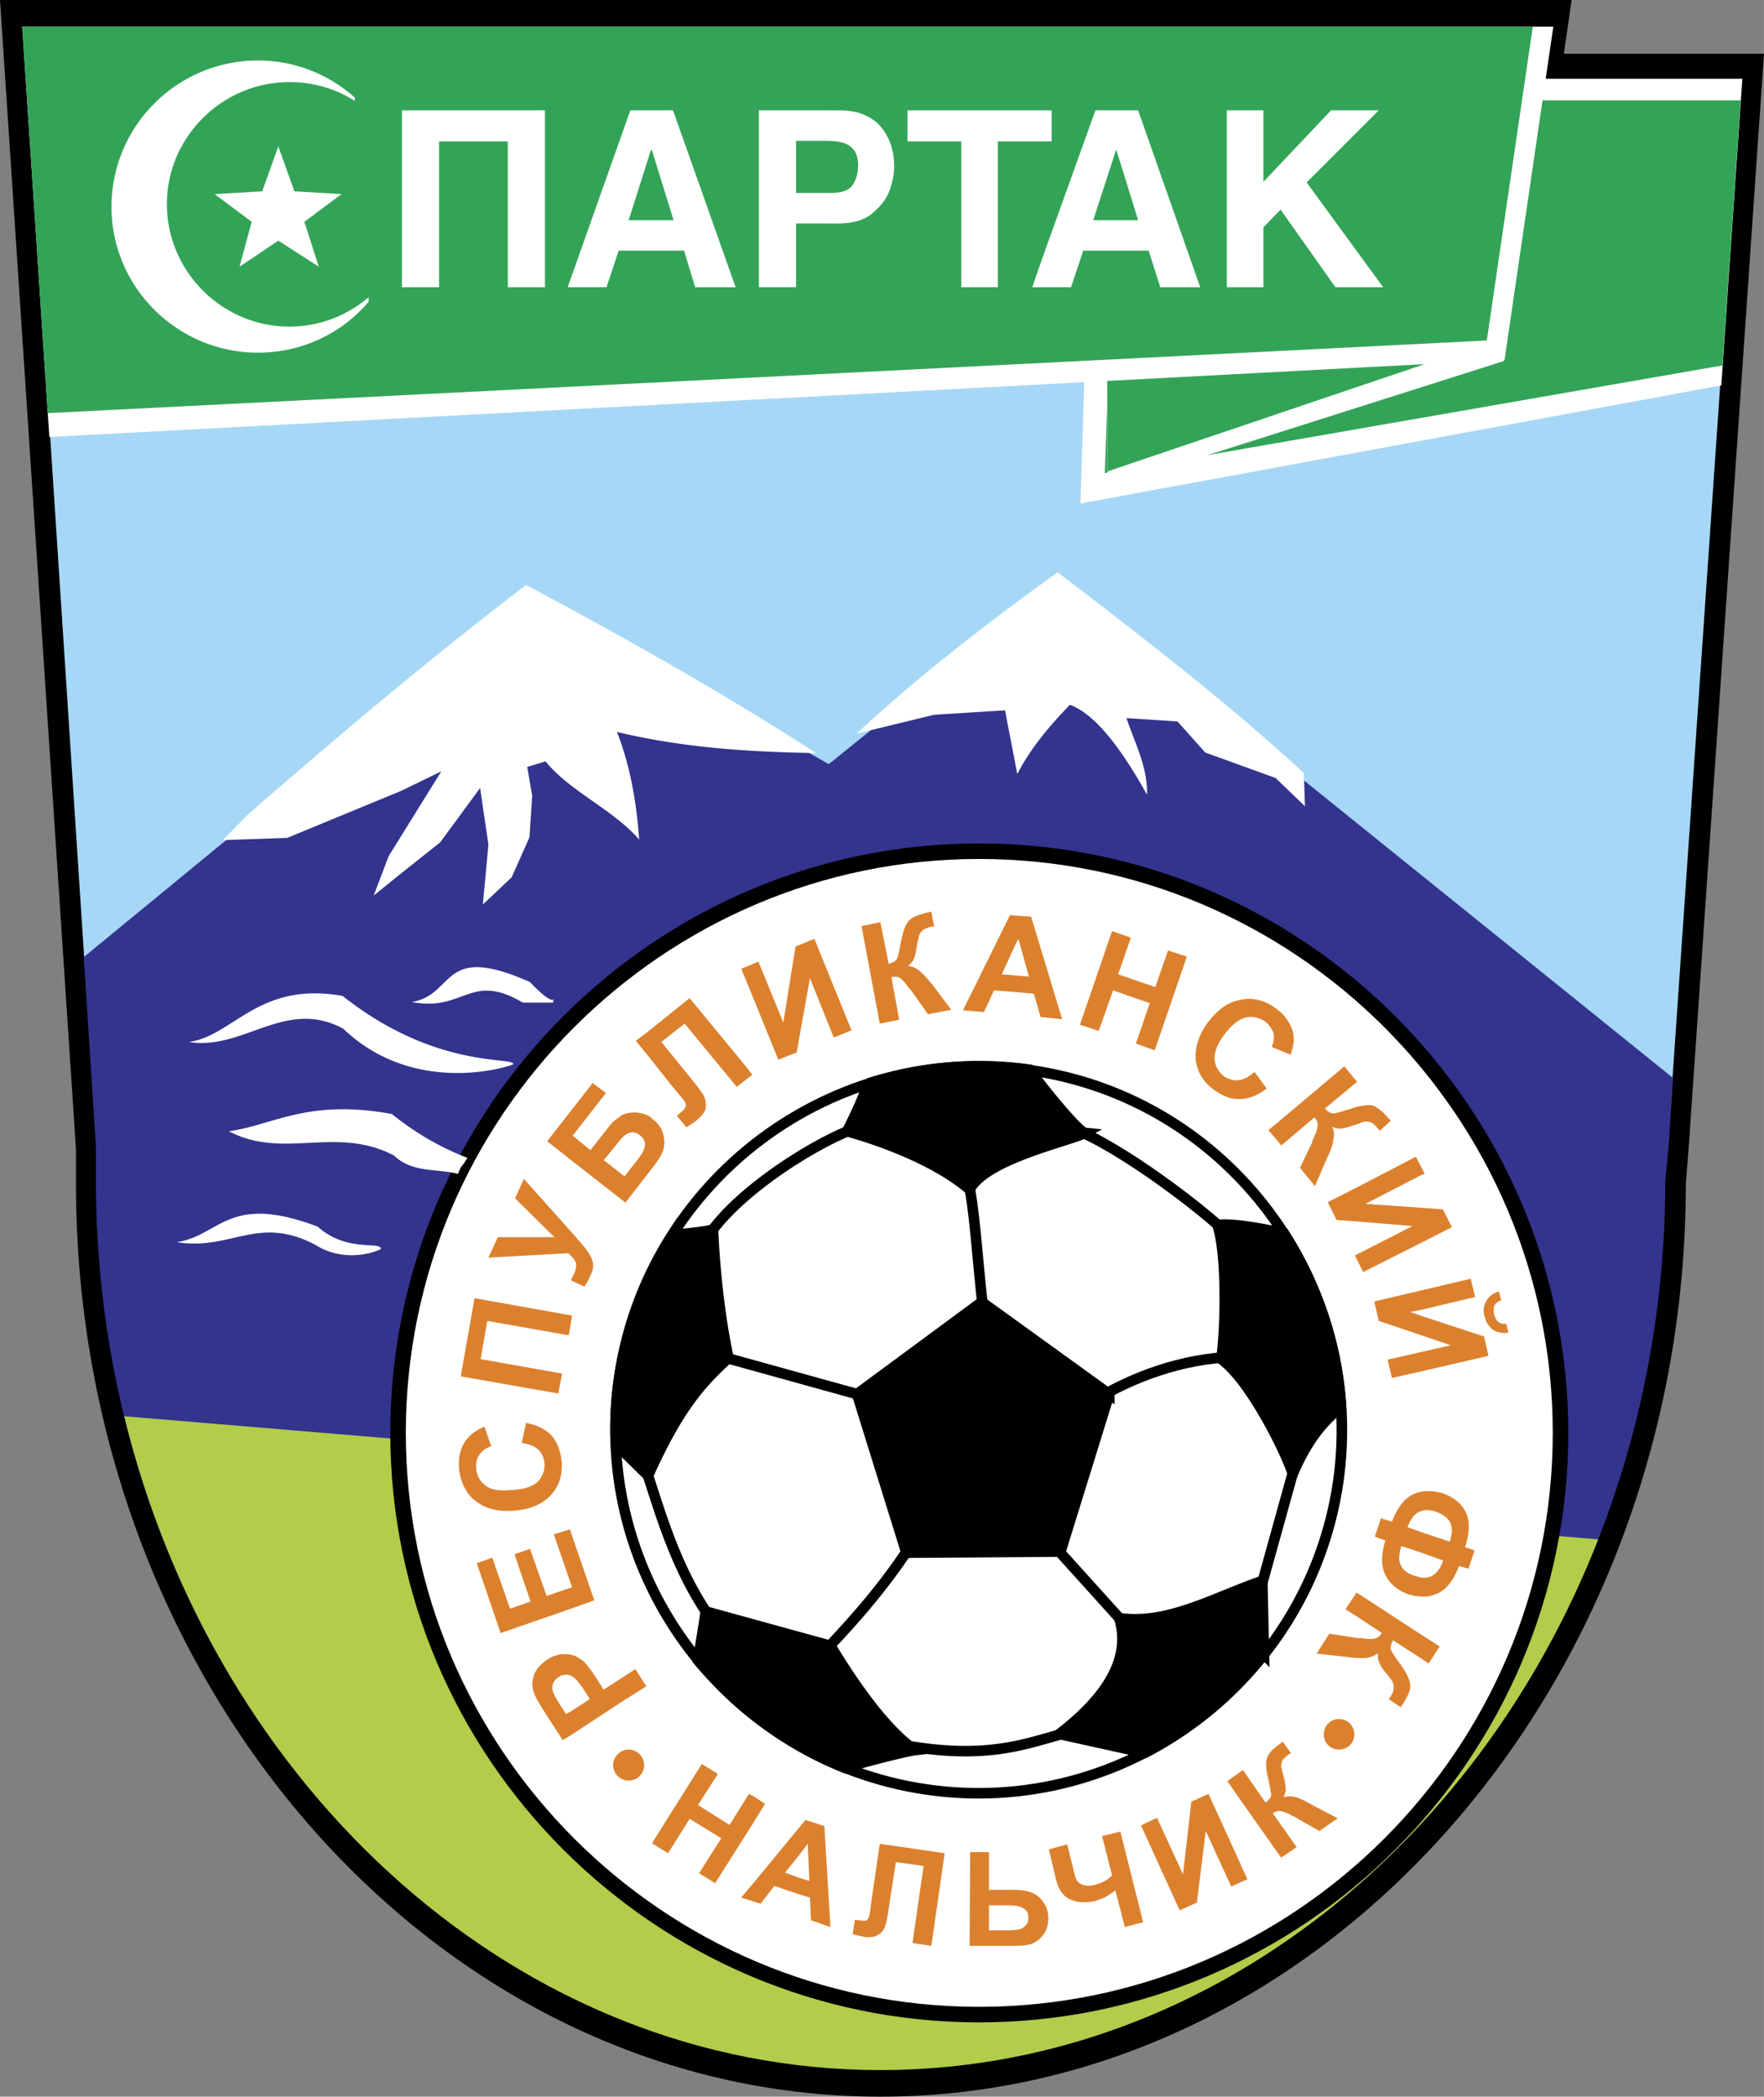 <svg xmlns="http://www.w3.org/2000/svg" width="2104" height="2500" viewBox="0 0 179.609 213.42"><rect x="0" y="0" width="179.609" height="213.42" fill="#808080" stroke="none"/><path d="M89.636 213.42c45.099 0 82.014-41.827 82.014-92.91l.283-3.556L179.61 5.475h-20.377L160.022 0H0l7.733 116.955v3.556c0 51.083 36.859 92.909 81.903 92.909z"/><path fill="#a6d7f6" stroke="#000" stroke-width=".169" d="M170.296 110.972l4.967-72.138-63.896 11.346-.395-12.079L4.967 43.632 8.58 98.949l45.1-36.52 31.045 17.498 22.522-19.304z"/><path fill="#fff" d="M175.263 39.23l2.145-31.214h-66.041l-1.355 43.236z"/><path fill="#33a457" d="M175.376 37.198l1.862-26.981h-63.444l-1.298 37.931z"/><path fill="#fff" d="M112.778 49.56l40.359-12.814.169-.903-40.585.79z"/><path fill="#33a457" d="M112.778 47.979L151.5 34.884l-38.779 1.58z"/><path fill="#fff" d="M2.258 2.71l2.765 41.769 148.169-7.846L158.16 2.71z"/><path fill="#33a457" d="M2.258 2.71l2.596 39.342 146.532-7.394 4.685-31.948z"/><path d="M89.636 210.711c43.971 0 79.927-40.754 79.927-90.539l.338-3.442.452-7-62.824-50.631-23.143 18.683L53.68 60.34 8.523 97.425l1.241 19.305v3.442c.001 49.785 35.957 90.539 79.872 90.539z" fill="#33348e"/><path d="M89.636 210.711c32.512 0 60.678-22.296 73.096-54.019L12.644 144.161c9.37 38.271 40.415 66.55 76.992 66.55z" fill="#b1cd49"/><path d="M99.682 205.066c32.626 0 59.212-26.586 59.212-59.212 0-32.625-26.586-59.21-59.212-59.21-32.568 0-59.154 26.585-59.154 59.21 0 32.626 26.586 59.212 59.154 59.212z" fill="#fff" stroke="#000" stroke-width="1.581"/><path d="M113.625 25.514V22.41h2.258l-2.201-7.112h-.057v-4.064h2.258l6.322 18.006h-4.064l-1.185-3.725h-3.331v-.001zm15.014 3.725h-3.725V11.233h3.725v7.281l6.887-7.281h4.854l-7.337 7.338 7.789 10.668h-4.855l-5.588-7.902-1.75 1.806v6.096zm-15.014-18.006v4.064l-2.314 7.112h2.314v3.104h-3.331l-1.242 3.725h-2.991v-2.766l5.474-15.24h2.09v.001zm-7.563 3.161h1.016v-3.161h-1.016v3.161zm0-3.161v3.161h-4.459v14.845h-3.726V14.394h-5.476v-3.161h13.661zm0 15.24l-.96 2.766h.96v-2.766zm-21.845-3.725v-3.104h.338c1.186 0 1.976-.282 2.314-.903.338-.564.508-1.186.508-1.919 0-.903-.282-1.524-.791-1.918-.507-.396-1.298-.565-2.37-.565v-3.104h1.297c1.129 0 2.145.226 2.935.677.847.452 1.468 1.129 1.919 2.032.452.847.678 1.862.678 3.047 0 .734-.169 1.524-.452 2.372-.338.903-.959 1.693-1.806 2.371-.791.677-1.976 1.016-3.444 1.016h-1.126zm0-11.515v3.104h-3.161v5.306h3.162v3.104h-3.162v6.491h-3.782V11.233h6.943zm-17.95 14.281V22.41h2.314l-2.202-7.112h-.113v-4.064h2.258l6.378 18.006h-4.12l-1.129-3.725h-3.386zm-21.562-11.12v14.845h-3.782V11.233h14.562v18.006h-3.782V14.394h-6.998zm21.562-3.161v4.064l-2.258 7.112h2.258v3.104h-3.274l-1.242 3.725H57.8l6.378-18.006h2.089zM26.247 35.899c4.516 0 8.58-1.976 11.289-5.193v-.451c-2.201 1.863-4.967 2.992-8.072 2.992-6.83 0-12.475-5.588-12.475-12.475 0-6.83 5.645-12.418 12.475-12.418 2.428 0 4.742.677 6.661 1.919v-.338c-2.653-2.371-6.096-3.782-9.878-3.782-8.185 0-14.901 6.661-14.901 14.901 0 8.185 6.716 14.845 14.901 14.845z" fill="#fff"/><path fill="#fff" d="M25.626 22.578l-3.781-2.822 4.854-.282 1.637-4.572 1.637 4.572 4.798.282-3.782 2.822 1.468 4.572-4.121-2.652-3.951 2.652z"/><path d="M136.259 150.822c-2.935 20.208-21.788 34.262-41.939 31.327-20.094-2.935-34.206-21.731-31.271-41.938 2.935-20.15 21.788-34.206 41.882-31.271 20.152 2.878 34.207 21.731 31.328 41.882z" fill="#fff" stroke="#000" stroke-width="1.073"/><path d="M100.078 133.098c-.564-4.854-.847-10.329-1.58-13.264M92.796 157.201c-3.499 5.418-7.451 9.369-9.144 11.232M124.631 125.252c-3.217-2.992-11.854-9.426-16.256-10.668M125.761 138.122c-5.476.113-10.668 2.201-13.999 4.233M132.139 148.112l-3.839 13.83M115.092 165.949l-8.918-9.877M109.617 176.166c-4.063.734-8.184 3.387-18.513 1.298M65.589 149.016c1.694 5.023 3.444 12.022 8.354 17.78M88.676 142.298l-15.071-4.176M87.717 114.641c-4.065 1.186-13.039 6.773-15.918 11.684" fill="none" stroke="#000" stroke-width="1.073"/><path d="M68.468 125.704c1.976-.169 3.782-.395 4.121-.564.225 4.685.733 9.087 1.58 13.095-2.992 2.709-5.25 5.419-8.185 11.966l-3.274-3.217c-.113-2.202 0-4.46.339-6.774.791-5.306 2.654-10.216 5.419-14.506zm60.227 42.673a37.228 37.228 0 0 1-12.135 10.047l-8.692-1.919c4.91-3.782 7.337-7.733 6.095-11.797 4.912.734 9.765-2.145 14.563-3.781l.169 7.45zm-42.672 11.571c-5.928-2.372-11.007-6.209-14.958-10.95.226-1.468.508-2.936.791-4.968l12.7 3.5c2.032 3.33 5.25 8.241 8.58 10.612-.509.056-4.121.902-7.113 1.806zm2.37-69.654a37.206 37.206 0 0 1 16.427-1.412c1.749 2.428 5.08 6.379 5.644 6.435-1.411.791-10.047 2.597-11.74 5.758-3.613-3.104-9.596-5.137-12.474-5.927 1.071-2.088 1.692-3.556 2.143-4.854zm42.335 15.24c3.331 5.193 5.418 11.29 5.814 17.724-1.92 1.412-3.613 3.669-4.912 6.773-.621-2.088-4.29-9.54-7.281-11.684.452-2.935.621-10.725-.395-13.66 1.693-.168 4.346.34 6.774.847zm-17.781 16.37l-4.967 16.031-15.692.113-5.023-16.144 12.7-9.37 12.982 9.37z"/><path d="M68.468 125.704c1.976-.169 3.782-.395 4.121-.564.225 4.685.733 9.087 1.58 13.095-2.992 2.709-5.25 5.419-8.185 11.966l-3.274-3.217c-.113-2.202 0-4.46.339-6.774.791-5.306 2.654-10.216 5.419-14.506zm60.227 42.673a37.228 37.228 0 0 1-12.135 10.047l-8.692-1.919c4.91-3.782 7.337-7.733 6.095-11.797 4.912.734 9.765-2.145 14.563-3.781l.169 7.45zm-42.672 11.571c-5.928-2.372-11.007-6.209-14.958-10.95.226-1.468.508-2.936.791-4.968l12.7 3.5c2.032 3.33 5.25 8.241 8.58 10.612-.509.056-4.121.902-7.113 1.806zm2.37-69.654a37.206 37.206 0 0 1 16.427-1.412c1.749 2.428 5.08 6.379 5.644 6.435-1.411.791-10.047 2.597-11.74 5.758-3.613-3.104-9.596-5.137-12.474-5.927 1.071-2.088 1.692-3.556 2.143-4.854zm42.335 15.24c3.331 5.193 5.418 11.29 5.814 17.724-1.92 1.412-3.613 3.669-4.912 6.773-.621-2.088-4.29-9.54-7.281-11.684.452-2.935.621-10.725-.395-13.66 1.693-.168 4.346.34 6.774.847zm-17.781 16.37l-4.967 16.031-15.692.113-5.023-16.144 12.7-9.37 12.982 9.37z" fill="none" stroke="#000" stroke-width="1.073"/><path d="M151.33 138.066v-1.073l.226 1.016-.226.057zm0-3.556v-2.032-.057a2.1 2.1 0 0 1 1.298-.959l.227.902c-.339.113-.564.282-.678.508-.112.226-.112.507-.056.903.113.339.226.621.451.791.226.169.452.226.791.169l.226.903c-.621.113-1.129 0-1.581-.283a2.492 2.492 0 0 1-.678-.845zm0-2.032v2.032l-.169-.509c-.169-.564-.113-1.072.169-1.523zm0 4.515l-.226-.959-6.378-2.088v1.975l2.992 1.016-2.992.678v1.975l6.604-1.523v-1.074zm-6.604 31.835v-2.427l1.862 1.186-1.128 1.75-.734-.509zm0-6.322v-1.919c1.016.114 1.806-.452 2.202-1.749l-2.202-.791v-2.088l2.878.959c.283-.791.283-1.468.057-1.919-.226-.508-.733-.847-1.467-1.129-.564-.17-1.073-.226-1.468-.056v-1.976c.677-.113 1.411-.056 2.202.17 1.072.395 1.862 1.016 2.313 1.918.452.904.396 2.088-.056 3.556l.959.339-.621 1.863-.959-.283c-.565 1.468-1.298 2.427-2.258 2.822-.508.227-1.016.34-1.58.283zm0-29.182v-1.976l5.024-1.185.451 1.863-5.475 1.298zm0-6.83v-3.556l2.202.169.902 1.806-3.104 1.581zm0-6.886v-.79l.339.676-.339.114zm0-.79v.79l-5.701 2.935 5.701.395v3.556l-5.927 2.992-.395-.79v-1.129l5.419-2.766-5.419-.451v-3.613l5.757-2.991.565 1.072zm0 12.53v1.976l-1.128.226 1.128.395v1.975l-4.346-1.468-.452-1.975 4.798-1.129zm0 6.266v1.975l-2.992.677-.451-1.863 3.443-.789zm0 14.224v1.976c-.621.169-1.073.733-1.411 1.637l1.411.508v2.088l-2.032-.677a4.245 4.245 0 0 0-.227 1.354c.057.452.227.79.452 1.016.226.282.621.508 1.185.678.226.056.396.113.621.169v1.919c-.452 0-.903-.112-1.354-.226-1.016-.395-1.807-1.016-2.258-1.862-.508-.904-.508-2.089-.057-3.612l-1.073-.396.621-1.863 1.129.339c.564-1.468 1.298-2.428 2.258-2.822.227-.113.453-.169.735-.226zm0 14.563l-6.322-4.121v2.427l2.313 1.524c-.225.282-.395.452-.62.508-.17.112-.565.112-1.129.056-.283-.056-.452-.056-.509-.056h-.056v2.032h.621c.507-.057.959-.226 1.297-.508-.056.395 0 .734.113.96.113.282.282.564.508.847.452.564.734.902.847 1.128.114.226.114.452.114.677 0 .227-.114.508-.339.847l-.169.226 1.242.847c.057-.17.113-.226.169-.283.508-.79.791-1.411.791-1.919s-.339-1.242-1.016-2.201c-.565-.734-.847-1.242-.96-1.467-.057-.226 0-.564.226-.959l2.879 1.862v-2.427zm-6.322-52.043v-1.75c.621-.112 1.072-.169 1.411-.056.452.169 1.016.621 1.637 1.354l.169.169-1.129 1.016-.226-.225c-.226-.339-.508-.565-.677-.621-.226-.057-.452-.114-.678-.057-.112.001-.281.058-.507.17zm0-1.75v1.75c-.226.057-.508.169-.847.282-.339.113-.621.17-.903.226s-.621 0-1.016-.17c.226.452.226.903.113 1.355-.056.507-.282 1.128-.621 1.806l-1.242 2.878-1.523-1.862 1.242-2.596c0-.057 0-.113.056-.226 0-.057.114-.226.226-.509.226-.507.282-.903.282-1.072 0-.226-.112-.452-.338-.734l-3.387 2.878v-2.652l6.435-5.419 1.298 1.58-3.274 2.709c.283.339.622.508.847.508.226 0 .791-.169 1.693-.452.339-.11.677-.223.959-.28zm0 8.128l-3.218 1.637.904 1.807 2.314.169v-3.613zm0 6.83v1.129l-.452-.904.452-.225zm0 34.714v2.427l-1.412-.903 1.129-1.693.283.169zm0 4.46v2.032c-.395 0-.791-.057-1.298-.114l-3.047-.338 1.297-2.032 2.878.452h.17zm-7.959-59.776v-3.895c.678.677 1.073 1.411 1.242 2.145.113.621 0 1.355-.282 2.146l-.96-.396zm0-3.895v3.895l-.959-.395c.226-.508.282-.96.169-1.468a3.114 3.114 0 0 0-.847-1.129c-.621-.395-1.299-.564-1.976-.395-.677.169-1.411.733-2.089 1.636-.79 1.016-1.128 1.92-1.071 2.597.056.733.395 1.298.959 1.75.452.282.959.452 1.468.395.507-.056 1.073-.338 1.637-.847l1.242 1.693c-.904.678-1.806 1.073-2.71 1.073-.846.057-1.749-.283-2.596-.903-1.129-.79-1.75-1.806-1.919-3.048-.113-1.242.282-2.541 1.185-3.782 1.016-1.354 2.088-2.145 3.387-2.371 1.242-.282 2.427.057 3.556.847.226.17.395.34.564.452zm0 10.894v2.596l-1.298-1.523 1.298-1.073zm-27.093-12.982v-1.693l1.411.113-1.073-3.838-.338.677v-3.048l1.637.113 3.16 10.442-2.201-.226-.678-2.371-1.918-.169zm6.604 3.33l3.273-9.539 1.919.677-1.299 3.725 3.782 1.298 1.298-3.725 1.919.621-3.273 9.54-1.92-.678 1.411-4.12-3.726-1.298-1.467 4.12-1.917-.621zm-6.604-11.12v3.048l-1.355 2.935 1.355.113v1.693l-2.146-.169-1.016 2.201-2.145-.169 4.798-9.708.509.056zm-27.32 16.652v-1.185l.564.733-.564.452zm0-9.878v-1.581l1.185-.508 2.54 6.209 1.242-7.733 1.919-.79 3.782 9.313-1.807.734-2.426-6.039-1.355 7.563-1.863.733-3.217-7.901zm11.685-5.701l1.919-.395.847 4.233c.451-.113.733-.282.846-.508.113-.226.226-.79.396-1.693.226-1.129.507-1.919.902-2.258.339-.339 1.016-.564 1.919-.791.057 0 .113 0 .283-.056l.282 1.524h-.282c-.395.113-.678.226-.847.339-.169.169-.339.339-.395.564-.057.226-.17.678-.283 1.355-.056.396-.112.678-.226.959-.112.282-.283.508-.621.791.452.056.903.226 1.242.564.395.339.79.791 1.298 1.412l1.862 2.483-2.371.452-1.637-2.314a.76.76 0 0 1-.169-.226c-.057 0-.169-.169-.338-.395-.339-.452-.621-.733-.791-.791-.226-.113-.451-.113-.791-.056l.791 4.346-1.975.395-1.861-9.934zm-11.685 4.12v1.581l-.564-1.355.564-.226zm0 10.274v1.185l-1.016.79-5.306-6.435-2.371 1.863 2.71 3.33c.79.959 1.298 1.637 1.58 2.089.227.452.283.846.227 1.298-.057.395-.396.79-.904 1.242-.169.169-.564.395-1.072.733l-.96-1.185.339-.282c.338-.282.507-.508.563-.678.057-.169-.056-.451-.338-.791l-1.129-1.354-2.145-2.709v-2.935l4.008-3.217 5.814 7.056zm-9.822 10.498l.395-.508c.508-.677.847-1.242.96-1.693.113-.451.113-.96-.057-1.581a2.704 2.704 0 0 0-1.073-1.467l-.226-.226v5.475zm-.395 52.494l-2.257 1.411v-2.427l1.129-.734 1.128 1.75zm.395-66.831v2.935l-1.468-1.806 1.468-1.129zm0 8.862v5.476l-2.54 3.273-.113-.112v-2.597.057l1.242-1.58c.395-.509.621-.847.734-1.129.112-.226.169-.508.112-.79-.057-.283-.226-.508-.508-.734-.338-.282-.733-.338-1.072-.226-.17.056-.339.17-.508.282V113.4c.338-.113.79-.169 1.185-.169.509.055 1.017.168 1.468.45zm-2.652 59.381l-5.418 3.556v-2.427l1.919-1.242-.621-.96c-.452-.676-.79-1.072-1.016-1.242-.113-.056-.169-.113-.282-.169v-2.146c.113.057.226.057.395.114.339.169.678.395.96.621.339.395.79.959 1.242 1.693l.734 1.128 2.088-1.354v2.428h-.001zm0-59.663v2.201a6.833 6.833 0 0 0-.79.904l-1.298 1.58 2.088 1.637v2.597l-5.418-4.233v-5.024l2.202-2.822 1.354 1.016-3.387 4.346 1.807 1.468 1.693-2.145c.451-.621.903-1.016 1.354-1.298.112-.114.282-.171.395-.227zm-5.419 50.349v-2.145l.113-.056-.113-.283v-5.25l2.371 6.887-2.371.847zm0-29.182v-.678h.113l-.113.678zm0-4.234v-.056l.339-.677c.169-.396.225-.791.169-1.016-.057-.226-.227-.452-.508-.734v-2.483l.79.903c.621.677 1.016 1.242 1.298 1.806.227.508.227 1.073-.056 1.637-.226.509-.451.959-.677 1.242l-1.355-.622zm0 46.286l-.847.508-1.749-2.709c-.678-1.072-1.073-1.75-1.186-2.145-.226-.564-.169-1.129 0-1.75.226-.621.677-1.129 1.355-1.581a3.415 3.415 0 0 1 1.467-.564c.339 0 .678 0 .96.056v2.146c-.17-.057-.282-.113-.452-.113-.282 0-.564.056-.79.226-.338.226-.508.451-.621.79-.057.282-.057.621.113.903.056.226.338.677.734 1.298l.508.79.508-.282v2.427zm0-63.558v5.024l-2.427-1.919 2.427-3.105zm0 12.305v2.483c-.057-.112-.17-.169-.282-.282l-8.128.452.959-2.088h5.757l-4.007-3.952.903-1.975 4.798 5.362zm0 4.911v.056-.056zm0 3.613v.678l-.226 1.354-8.298-1.468-.676 3.895 8.297 1.467-.396 2.033-9.934-1.75 1.412-7.959 9.821 1.75zm0 22.126v5.25l-1.75-5.08 1.637-.508.113.338zm0 5.588l-2.484.847-1.693-4.798-1.58.565 1.637 4.798-2.089.733-1.806-5.193-1.581.564 2.428 7.113 7.168-2.484v-2.145zm-5.024-14.732l.452-2.032c1.129.226 1.976.621 2.597 1.298.564.677.903 1.524 1.016 2.596.113 1.355-.226 2.483-1.072 3.443-.847.903-2.088 1.468-3.669 1.581-1.637.169-2.992-.169-4.008-.959-.959-.734-1.524-1.863-1.693-3.273-.112-1.242.169-2.259.847-3.104a4.153 4.153 0 0 1 1.75-1.186l.677 1.976c-.508.169-.903.452-1.186.847-.282.395-.395.902-.338 1.411.056.733.395 1.354.959 1.749.564.452 1.468.565 2.652.452 1.299-.057 2.203-.395 2.71-.902a2.426 2.426 0 0 0 .621-1.863c-.056-.508-.226-.96-.621-1.355-.396-.34-.96-.566-1.694-.679zM125.986 191.745v-2.709l1.016 2.257-1.016.452zm0-8.975l4.459 6.322 1.581-1.073-2.427-3.443c.282-.17.508-.283.734-.226.169 0 .508.113 1.016.339.226.169.396.226.451.226.056.057.17.113.17.113l2.371 1.354 1.862-1.299-2.596-1.354a8.428 8.428 0 0 0-1.637-.79 2.506 2.506 0 0 0-1.298 0c.169-.339.282-.678.226-.904 0-.282-.057-.563-.113-.903a57.881 57.881 0 0 1-.338-1.298c0-.225.057-.451.113-.62.113-.17.339-.396.621-.622l.283-.113-.847-1.185c-.112.056-.169.113-.226.169-.733.508-1.185.959-1.354 1.411-.169.395-.169 1.185.113 2.257.169.847.283 1.411.283 1.637-.057.226-.226.452-.564.734l-2.314-3.331-.564.395v2.204zm0-2.201v2.201l-1.016-1.468 1.016-.733zm0 8.467l-2.935-6.435-1.75.79-.847 7.395-2.652-5.757-1.524.733v.282l3.839 8.41 1.75-.79.903-7.282 2.596 5.645.622-.283v-2.708h-.002zm-9.709 6.66v-.508l.113.508h-.113zm0-9.934v.282l-.113-.226.113-.056zm0 9.426v.508l-1.749.452-.96-3.726c-.339.282-.677.452-1.016.678a7.506 7.506 0 0 1-1.017.395c-.959.226-1.749.169-2.483-.113-.733-.282-1.242-.959-1.524-2.032l-.733-3.104 1.863-.509.564 2.259c.169.676.282 1.185.395 1.354.114.226.339.395.621.508.339.112.734.112 1.242 0 .396-.114.734-.226 1.016-.396.282-.169.508-.338.734-.564l-1.016-4.008 1.862-.451 2.201 8.749zm-13.603 2.879v-1.581c.564 0 .903-.055 1.128-.112.226-.057.452-.169.621-.395.226-.169.282-.452.282-.734 0-.452-.112-.79-.452-.959-.282-.226-.846-.339-1.58-.339v-1.581h.564c1.242 0 2.145.283 2.653.847.564.564.846 1.242.846 2.032 0 .678-.169 1.242-.507 1.694a2.757 2.757 0 0 1-1.129.903c-.452.169-1.073.226-1.863.226h-.563zm0-5.701v1.581h-1.976v2.54h1.976v1.581h-3.951l.057-9.539h1.918v3.838h1.976v-.001zm-21.506.395v-1.693l1.242.395-.169-3.781-1.073 1.411v-2.822l.847-1.017 1.919.621.621 10.274-1.976-.678-.112-2.314-1.299-.396zm8.412-5.08l6.604.959-1.354 9.427-1.919-.282 1.129-7.846-2.822-.395-.621 4.007c-.169 1.186-.282 1.976-.452 2.428-.112.452-.395.79-.733.959-.283.226-.791.282-1.355.226-.226-.057-.621-.113-1.242-.283l.226-1.468.452.057c.395.057.621.057.733 0 .169-.112.283-.338.339-.79l.226-1.637.789-5.362zm-12.871-4.855l1.186.791-1.186 1.919v-2.71zm4.459 3.445v2.822l-1.242 1.524 1.242.451v1.693l-2.314-.79-1.411 1.806-.734-.226v-1.863l4.459-5.417zm-14.789 1.354l5.081-8.072 1.637 1.016-2.032 3.161 3.217 2.032 1.976-3.161.452.226v2.71l-3.895 6.152-1.637-1.016 2.258-3.556-3.217-1.975-2.201 3.5-1.639-1.017zm10.33 4.063l-1.242 1.468 1.242.395v-1.863zM64.009 181.246c.847 0 1.58-.677 1.58-1.581 0-.847-.733-1.58-1.58-1.58s-1.58.733-1.58 1.58c0 .904.734 1.581 1.58 1.581zM136.316 178.085c.902 0 1.581-.678 1.581-1.524 0-.902-.678-1.581-1.581-1.581-.847 0-1.524.678-1.524 1.581 0 .847.677 1.524 1.524 1.524z" fill="#db812e"/><path d="M53.567 59.55c10.16 5.418 19.982 10.95 29.521 17.103-6.773-.112-13.378-.508-20.264-2.145 1.354 3.5 1.975 7.112 2.258 10.951-2.709-3.104-7-4.854-9.539-7.959l-1.863.565.508 2.935-.282 4.233-1.807 4.064-2.935 2.766.565-6.096-.847-5.757-4.064 5.532-4.121 3.273-2.652 2.146 1.524-4.008 5.362-8.636-4.065 1.975-11.627 4.798-6.548.226 2.541-2.596c9.256-8.073 18.909-16.202 28.335-23.37zM132.76 78.685c-7.902-7.281-16.595-13.942-25.062-20.433-7 5.023-13.886 10.329-20.49 16.425l7.902-1.919 7.225-.452c.396 2.145.847 4.346 1.242 6.492 1.355-2.653 3.387-5.024 5.363-7.056 2.935 1.072 5.757 5.419 7.846 9.144.112-2.709-1.298-5.418-2.088-7.789l5.193.338 2.821 3.161 7.169 2.596 2.991 2.879-.112-3.386zM52.268 108.319c0-.791-7.901.564-17.385-6.943-8.579-1.524-11.12 4.064-15.635 4.685 5.531.903 9.821-4.516 15.691-1.355 7.452 7.112 17.329 3.726 17.329 3.613zM47.583 117.858a28.405 28.405 0 0 1-7.676-4.459c-8.58-1.581-12.08 1.129-16.595 1.75 5.531 2.936 10.95-.621 16.821 2.483 1.862 1.807 4.515 1.298 6.491 1.863.452-1.129.395-.621.959-1.637zM38.778 127.115c0-.791-3.5.395-6.435-2.258-9.143-3.443-9.877.903-14.336 1.581 5.531.902 8.24-2.823 14.111.282 3.217 2.032 6.66.508 6.66.395zM56.333 101.884c0-.903.621 1.242-2.372-1.919-9.144-4.064-7.507 1.242-12.022 2.032 5.362 1.016 5.927-3.104 11.29.057h3.104v-.17z" fill="#fff"/></svg>